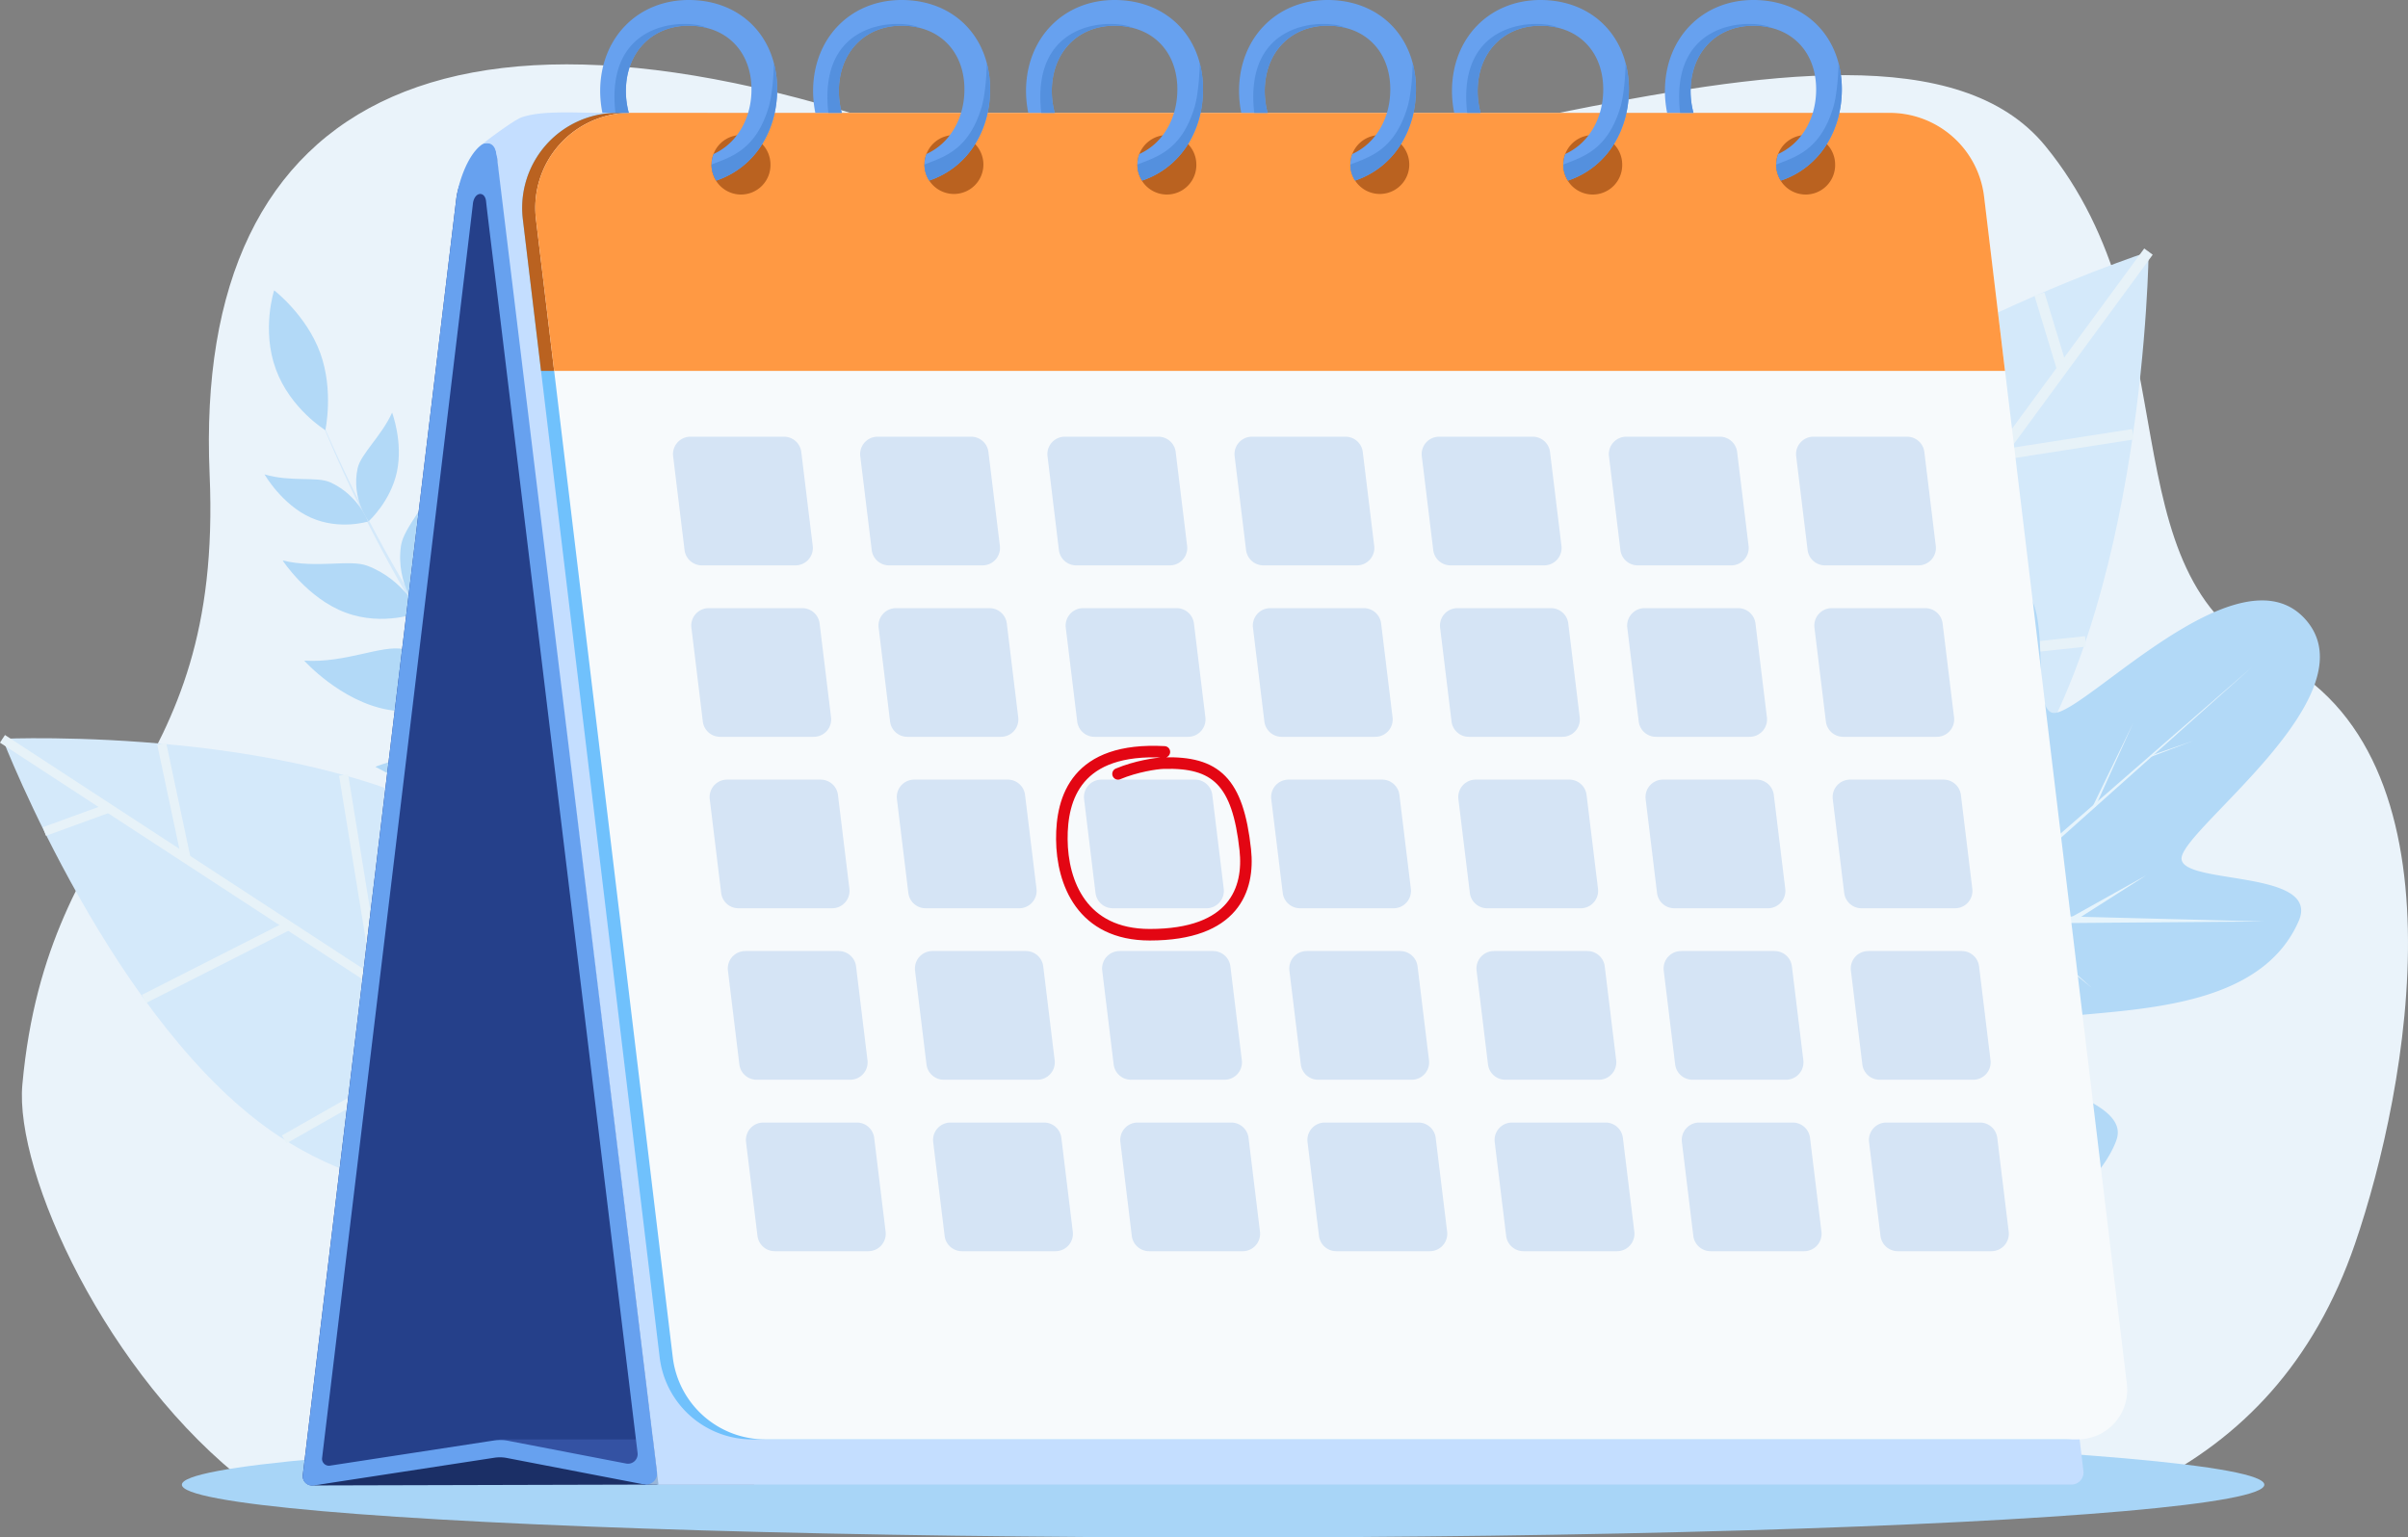 <svg xmlns="http://www.w3.org/2000/svg" viewBox="0 0 2250.48 1437.14"><rect x="0" y="0" width="2250.48" height="1437.14" fill="#808080" stroke="none"/><defs><style>.cls-1{fill:#eaf3fa;}.cls-2{fill:#d4e9fa;}.cls-3{fill:#e7f2f8;}.cls-4{fill:#b2d9f7;}.cls-5{fill:#e6f4fc;}.cls-6{fill:#a8d5f7;}.cls-7{fill:#25408a;}.cls-8{fill:#1b2f66;}.cls-9{fill:#98b6d9;}.cls-10{fill:#3452a3;}.cls-11{fill:#67a1ef;}.cls-12{fill:#c4deff;}.cls-13{fill:#70c1fc;}.cls-14{fill:#ba6220;}.cls-15{fill:#f7fafc;}.cls-16{fill:#ff9943;}.cls-17{fill:#5490de;}.cls-18{fill:#d5e4f5;}.cls-19{fill:none;stroke:#e30613;stroke-linecap:round;stroke-miterlimit:10;stroke-width:10.78px;}</style></defs><g id="Ebene_2" data-name="Ebene 2"><g id="Layer_1" data-name="Layer 1"><path class="cls-1" d="M2201,1162.47c-38.44,112.06-106.61,182-192.55,225.35H232.62c-132.95-101.73-219.21-291.7-211.72-374,23.82-261.55,187.89-274.37,175-570.44C180.41,86.73,426.66-43,917.65,148.33c255,99.4,834.45-206.18,993.73-12.05,138.39,168.69,54.21,400.9,212.42,478.43C2308.57,705.27,2250.7,1017.69,2201,1162.47Z"></path><path class="cls-2" d="M1564.18,510c-87.71,119.54-98.12,281.57-11.13,345.4s232.62,13.21,326.15-114.25c125.65-171.25,128.88-505.88,128.88-505.88S1689.83,338.8,1564.18,510Z"></path><rect class="cls-3" x="1395.98" y="540.46" width="769.16" height="9.83" transform="translate(287.6 1658.44) rotate(-53.74)"></rect><rect class="cls-3" x="1911.79" y="273.2" width="9.83" height="73.65" transform="translate(-7.49 569.53) rotate(-16.87)"></rect><rect class="cls-3" x="1867.76" y="410.86" width="126.43" height="9.83" transform="translate(-40.99 302.25) rotate(-8.86)"></rect><rect class="cls-3" x="1750.66" y="364.58" width="9.83" height="174.33" transform="translate(-33.02 746.79) rotate(-23.8)"></rect><rect class="cls-3" x="1722.5" y="606.64" width="227.31" height="9.83" transform="translate(-54.6 198.64) rotate(-6.1)"></rect><rect class="cls-3" x="1605.27" y="502.66" width="9.83" height="219.68" transform="translate(-104.15 782.49) rotate(-26.49)"></rect><rect class="cls-3" x="1699.73" y="697.34" width="9.83" height="212.66" transform="translate(734.54 2419.4) rotate(-84.26)"></rect><path class="cls-4" d="M1576.75,1082.7c1,1.27,1.93,2.47,2.94,3.62s2.08,2.27,3.22,3.39c12.91,12.58,33.81,22.69,59.4,30.41,9.42,2.84,19.48,5.37,30,7.57H1912.9c1.19-.29,2.36-.57,3.53-.87a64.85,64.85,0,0,0,16.2-6.7c23.64-13.54,40.7-40.25,45.56-55.08,14.17-43.21-117.75-55.8-113.56-88.78,6.55-51.44,231,4.77,283.65-115.18,21.52-49-111.59-33.4-109.41-59.19,2.39-28.33,178-152.28,116-222.64s-207,88.35-235.43,87.16c-25.85-1.07,6.32-131.17-45-116-125.61,37.23-98,266.93-149.82,267-33.24,0-29.2-132.43-73.85-123.78-18.65,3.61-57,22.91-69,53.54C1545.78,838.36,1532.36,1024,1576.75,1082.7Z"></path><path class="cls-5" d="M1582.78,1089.83,2105.28,623,1576.6,1082.82a4.67,4.67,0,0,0,6.13,7Z"></path><path class="cls-5" d="M1842.32,859.42l27.79-277.19L1833,858.33a4.67,4.67,0,1,0,9.26,1.24A.77.77,0,0,0,1842.32,859.42Z"></path><path class="cls-5" d="M1675.46,1005.48l-33-258.86,23.72,259.88a4.67,4.67,0,0,0,9.31-.85S1675.47,1005.53,1675.46,1005.48Z"></path><path class="cls-5" d="M1837.64,863.54l278.57-2.18-278.49-7.16a4.67,4.67,0,0,0-.24,9.34Z"></path><path class="cls-5" d="M1669.73,1010.53l254.86,56.1-252.69-65.18a4.67,4.67,0,1,0-2.33,9Z"></path><path class="cls-5" d="M1663.48,919.71l-66.22-96.92,62.31,99.48a2.34,2.34,0,0,0,4-2.48Z"></path><path class="cls-5" d="M1734.28,1022.92l76.24-45.65L1732,1018.85a2.32,2.32,0,0,0-1,3.15,2.34,2.34,0,0,0,3.16,1Z"></path><path class="cls-5" d="M1850.06,770.23l-44.27-86.14,40.06,88.17a2.34,2.34,0,0,0,4.26-1.93Z"></path><path class="cls-5" d="M1937.39,861.76l68.89-43.85L1935,857.75a2.34,2.34,0,0,0,2.28,4.08Z"></path><path class="cls-5" d="M1958.31,754l35.41-78.31L1956.19,753a1.17,1.17,0,0,0,2.1,1Z"></path><path class="cls-5" d="M1804.76,1040l48.34,51.3-44.84-54.39a2.34,2.34,0,1,0-3.61,3Z"></path><path class="cls-5" d="M1878,861l77.07,62.45-74-66A2.33,2.33,0,1,0,1878,861Z"></path><path class="cls-5" d="M1855.8,721.91,1886,675.56l-34,43.64a2.34,2.34,0,1,0,3.69,2.87Z"></path><path class="cls-5" d="M2010.3,707.41l39.88-15.12-40.28,14a.58.58,0,1,0,.38,1.1Z"></path><path class="cls-2" d="M261.75,1062.73c107.87,70.44,249,71.79,300.22-6.72s.44-202.46-114.59-277.57c-154.54-100.91-445-87.85-445-87.85S107.21,961.82,261.75,1062.73Z"></path><rect class="cls-3" x="277.88" y="539.11" width="8.54" height="668.37" transform="translate(-603.35 632.15) rotate(-56.86)"></rect><rect class="cls-3" x="39.49" y="762.06" width="64" height="8.54" transform="translate(-257.73 70.64) rotate(-20)"></rect><rect class="cls-3" x="158.3" y="694" width="8.54" height="109.86" transform="translate(-151.95 50.07) rotate(-11.98)"></rect><rect class="cls-3" x="126.36" y="895.16" width="151.49" height="8.54" transform="translate(-385.36 189) rotate(-26.92)"></rect><rect class="cls-3" x="332.67" y="723.17" width="8.54" height="197.53" transform="translate(-127.45 64.67) rotate(-9.23)"></rect><rect class="cls-3" x="253.02" y="1013.68" width="190.89" height="8.54" transform="translate(-457.52 305.19) rotate(-29.62)"></rect><rect class="cls-3" x="417.47" y="922.67" width="184.79" height="8.54" transform="translate(-439.36 1394.01) rotate(-87.39)"></rect><path class="cls-2" d="M287.79,362.06a1325.07,1325.07,0,0,0,370.4,530.05l6.22-7.28A1320.45,1320.45,0,0,1,287.79,362.06Z"></path><path class="cls-4" d="M523.53,808.54c48.1,6.79,88.14,37.94,88.36,38-.09-.25-23.18,32.09-72.53,27.1C515.88,871.15,477.66,840,435,823.72,435,823.54,475.26,801.79,523.53,808.54Z"></path><path class="cls-4" d="M440.38,710c47.18,11.23,84,45.88,84.16,45.91-.07-.27-26.13,29.73-74.69,20.2-23.09-4.6-58.09-39.14-99-59.29C350.91,716.62,393,698.76,440.38,710Z"></path><path class="cls-4" d="M362.41,663.38c43.83,7.9,79.1-15.31,79.12-15.13-.17-.1-21.81-33-64.59-41.53-20.31-4.12-54.27,13.33-92.61,10.77C284.14,617.51,318.4,655.49,362.41,663.38Z"></path><path class="cls-4" d="M323,572.64c35.59,13.21,68.56-.21,68.54-.11-.12-.11-13.48-30.43-48.14-43.64-16.43-6.33-47.38,2.78-79.21-5C264.09,523.82,287.33,559.44,323,572.64Z"></path><path class="cls-4" d="M290.53,483.87c27,12,53.42,3.57,53.4,3.63s-8.8-24.6-35.19-36.61c-12.5-5.73-37.07-.12-61.48-7.46C247.18,443.4,263.5,471.83,290.53,483.87Z"></path><path class="cls-4" d="M589.4,755.22c-6.47,46.18,20.93,90.07,21,89.88.26.17,33.74-19.89,37.78-65.9,1.95-21.58-18.45-60.05-17.72-100.07C630.68,679.23,595.79,709.24,589.4,755.22Z"></path><path class="cls-4" d="M505.66,663.66c-7,46.45,19.53,90.9,19.59,90.7.25.15,33.58-19.8,38.44-65.85C566,666.92,546.41,628,547.83,587.87,548,588,512.62,617.39,505.66,663.66Z"></path><path class="cls-4" d="M480.24,578.48c-7.58,41.76-37.53,70.94-37.67,70.89.05.22-26.77-30.76-18.53-73.55,3.95-20.09,32.6-45.24,47.87-78.56C471.87,497.42,487.77,536.84,480.24,578.48Z"></path><path class="cls-4" d="M421.88,510.57c-5.12,35.78-29.4,61.48-29.49,61.47.06.16-23-25.17-17.62-62,2.59-17.29,25.69-39.75,37.21-68.75C412,441.46,427,474.87,421.88,510.57Z"></path><path class="cls-4" d="M371,440.83c-5.87,27.85-26.4,46.38-26.45,46.37s-16.42-21-10.34-49.41c2.9-13.39,22-29.77,32.28-52.11C366.45,385.77,376.81,413,371,440.83Z"></path><path class="cls-4" d="M257.79,345.11c13.51,37,46.43,57.16,46.34,57s8-36.94-4.86-72.22-42.9-58.38-43-58.51S244.24,308.15,257.79,345.11Z"></path><ellipse class="cls-6" cx="1143.09" cy="1387.82" rx="973.12" ry="49.32"></ellipse><path class="cls-7" d="M293.21,1388.47l174.71-26.75,133.84,25.81A10.46,10.46,0,0,0,614.13,1376L473.92,208.5H1756.65a92,92,0,0,0-91.36-103L521.35,144.91c-46.58,0-89.46-4.62-95,41.62L283,1378.59A8.91,8.91,0,0,0,293.21,1388.47Z"></path><polygon class="cls-8" points="292.85 1388.52 615.39 1387.69 481.81 1352.73 292.85 1388.52"></polygon><rect class="cls-9" x="603.38" y="1369.14" width="101.34" height="18.54"></rect><polygon class="cls-10" points="466.28 1345.47 759.68 1345.47 759.68 1383.38 574.16 1374.79 466.28 1345.47"></polygon><path class="cls-11" d="M614.12,1375.91,480.35,270.55c-9.9-77.45-13.5-114.76-17.13-131.16-1.33-6-8.81-7.44-13.65-3.68-13.43,10.42-21.53,36.61-23.24,50.82L283,1379a8.63,8.63,0,0,0,9.88,9.57L462,1362.62a34.24,34.24,0,0,1,11.73.23l127.91,24.66A10.53,10.53,0,0,0,614.12,1375.91Zm-28.81-7.85-110.62-21.33a37.91,37.91,0,0,0-13-.25L308.39,1370a6.44,6.44,0,0,1-7.37-7.13c.57-4.68,140.4-1165.53,140.85-1171.48.94-12.34,11.44-13.34,12.42-3.08.69,7.25,10.35,85.52,10.35,85.52L595.88,1358.21A9,9,0,0,1,585.31,1368.06Z"></path><path class="cls-12" d="M1935.92,1387.69H615.4L465.1,152.26c-1-8-1-20.76-13.54-18.09,4.8-4.07,29.37-22.27,36.06-24.54,19.11-6.47,47.86-4.13,77.66-4.13h1147.6a92,92,0,0,1,91.36,81l142.9,1188.52A11.3,11.3,0,0,1,1935.92,1387.69Z"></path><path class="cls-13" d="M1929.49,1345.47H703a87.11,87.11,0,0,1-86.48-76.71L505.65,346.7l-17-141.78a88.82,88.82,0,0,1,88.19-99.42h1177A88.82,88.82,0,0,1,1842,183.71l133.45,1110A46.27,46.27,0,0,1,1929.49,1345.47Z"></path><path class="cls-14" d="M661,105.5V346.7H505.65l-17-141.78a88.82,88.82,0,0,1,88.19-99.42Z"></path><path class="cls-15" d="M1941.75,1345.47H715.25a87.11,87.11,0,0,1-86.48-76.71L517.91,346.7l-17-141.78a88.82,88.82,0,0,1,88.19-99.42h1177a88.82,88.82,0,0,1,88.19,78.21l19.6,163,113.85,947A46.27,46.27,0,0,1,1941.75,1345.47Z"></path><path class="cls-16" d="M1873.84,346.7H517.91l-17-141.78a88.82,88.82,0,0,1,88.19-99.42h1177a88.82,88.82,0,0,1,88.19,78.21Z"></path><path class="cls-14" d="M720.07,153.77a27.54,27.54,0,1,1-55.07,0,27.15,27.15,0,0,1,1.82-9.82,27.53,27.53,0,0,1,53.25,9.82Z"></path><path class="cls-11" d="M726.33,83.51c0,19.32-5.11,36.83-14,51.14a80,80,0,0,1-42.9,34.12A27.53,27.53,0,0,1,666.82,144c.2-.08.39-.18.58-.27a56.79,56.79,0,0,0,21.14-17.15c8.68-11.31,13.78-26.23,13.78-43,0-29.32-16-50.7-41.26-57.33h0A67.82,67.82,0,0,0,643.63,24c-34.55,0-58.69,25.14-58.69,61.14a78.44,78.44,0,0,0,2.71,20.34H563a104.51,104.51,0,0,1-2.09-20.34C560.94,35.8,595.71,0,643.63,0,683.81,0,714,23.37,723.31,59.19A96.16,96.16,0,0,1,726.33,83.51Z"></path><path class="cls-17" d="M726.33,83.51c0,19.32-5.11,36.83-14,51.14a80,80,0,0,1-42.9,34.12,27.41,27.41,0,0,1-4.43-15c18.78-7.26,41.47-13.84,53.41-53.71,2.85-9.5,4.49-25.95,4.9-40.87A96.16,96.16,0,0,1,726.33,83.51Z"></path><path class="cls-17" d="M661,26.17A67.82,67.82,0,0,0,643.63,24c-34.55,0-58.69,25.14-58.69,61.14a78.44,78.44,0,0,0,2.71,20.34H575.18C565,16.49,644.14,17.49,661,26.17Z"></path><path class="cls-14" d="M919.08,153.77a27.54,27.54,0,1,1-55.08,0,26.94,26.94,0,0,1,1.83-9.82,27.54,27.54,0,0,1,53.25,9.82Z"></path><path class="cls-11" d="M925.33,83.51c0,19.32-5.1,36.83-14,51.14a80,80,0,0,1-42.89,34.12,27.42,27.42,0,0,1-4.44-15,26.94,26.94,0,0,1,1.83-9.82l.57-.27a56.82,56.82,0,0,0,21.15-17.15c8.67-11.31,13.78-26.23,13.78-43,0-29.32-16-50.7-41.26-57.33h0A67.87,67.87,0,0,0,842.64,24C808.08,24,784,49.15,784,85.15a78.88,78.88,0,0,0,2.7,20.34H762a103.74,103.74,0,0,1-2.1-20.34C759.94,35.8,794.72,0,842.64,0,882.81,0,913,23.37,922.31,59.19A96.16,96.16,0,0,1,925.33,83.51Z"></path><path class="cls-17" d="M925.33,83.51c0,19.32-5.1,36.83-14,51.14a80,80,0,0,1-42.89,34.12,27.42,27.42,0,0,1-4.44-15c18.78-7.26,41.47-13.84,53.41-53.71,2.85-9.5,4.5-25.95,4.9-40.87A96.16,96.16,0,0,1,925.33,83.51Z"></path><path class="cls-17" d="M860,26.17A67.87,67.87,0,0,0,842.64,24C808.08,24,784,49.15,784,85.15a78.88,78.88,0,0,0,2.7,20.34H774.19C764,16.49,843.14,17.49,860,26.17Z"></path><path class="cls-14" d="M1118.08,153.77a27.54,27.54,0,1,1-55.07,0,27.15,27.15,0,0,1,1.82-9.82,27.54,27.54,0,0,1,53.25,9.82Z"></path><path class="cls-11" d="M1124.34,83.51c0,19.32-5.11,36.83-14,51.14a80,80,0,0,1-42.89,34.12,27.53,27.53,0,0,1-2.61-24.82c.2-.08.39-.18.58-.27a56.79,56.79,0,0,0,21.14-17.15c8.68-11.31,13.78-26.23,13.78-43,0-29.32-16-50.7-41.26-57.33h0a67.82,67.82,0,0,0-17.4-2.16C1007.09,24,983,49.15,983,85.15a78.44,78.44,0,0,0,2.71,20.34H961a104.51,104.51,0,0,1-2.1-20.34C958.94,35.8,993.72,0,1041.64,0c40.17,0,70.36,23.37,79.67,59.19A95.7,95.7,0,0,1,1124.34,83.51Z"></path><path class="cls-17" d="M1124.34,83.51c0,19.32-5.11,36.83-14,51.14a80,80,0,0,1-42.89,34.12,27.41,27.41,0,0,1-4.43-15c18.78-7.26,41.46-13.84,53.41-53.71,2.84-9.5,4.49-25.95,4.89-40.87A95.7,95.7,0,0,1,1124.34,83.51Z"></path><path class="cls-17" d="M1059,26.17a67.82,67.82,0,0,0-17.4-2.16C1007.09,24,983,49.15,983,85.15a78.44,78.44,0,0,0,2.71,20.34H973.19C963,16.49,1042.14,17.49,1059,26.17Z"></path><path class="cls-14" d="M1317.09,153.77a27.54,27.54,0,1,1-55.08,0,26.94,26.94,0,0,1,1.83-9.82,27.54,27.54,0,0,1,53.25,9.82Z"></path><path class="cls-11" d="M1323.34,83.51c0,19.32-5.1,36.83-14,51.14a80,80,0,0,1-42.89,34.12,27.42,27.42,0,0,1-4.44-15,26.94,26.94,0,0,1,1.83-9.82c.19-.08.38-.18.57-.27a56.9,56.9,0,0,0,21.15-17.15c8.67-11.31,13.78-26.23,13.78-43,0-29.32-16-50.7-41.26-57.33h0A67.79,67.79,0,0,0,1240.65,24C1206.09,24,1182,49.15,1182,85.15a78.45,78.45,0,0,0,2.7,20.34h-24.61a103.74,103.74,0,0,1-2.1-20.34C1158,35.8,1192.73,0,1240.65,0c40.17,0,70.35,23.37,79.67,59.19A96.16,96.16,0,0,1,1323.34,83.51Z"></path><path class="cls-17" d="M1323.34,83.51c0,19.32-5.1,36.83-14,51.14a80,80,0,0,1-42.89,34.12,27.42,27.42,0,0,1-4.44-15c18.78-7.26,41.47-13.84,53.41-53.71,2.85-9.5,4.5-25.95,4.9-40.87A96.16,96.16,0,0,1,1323.34,83.51Z"></path><path class="cls-17" d="M1258,26.17A67.79,67.79,0,0,0,1240.65,24C1206.09,24,1182,49.15,1182,85.15a78.45,78.45,0,0,0,2.7,20.34H1172.2C1162,16.49,1241.15,17.49,1258,26.17Z"></path><path class="cls-14" d="M1516.09,153.77a27.54,27.54,0,1,1-55.07,0,27.15,27.15,0,0,1,1.82-9.82,27.54,27.54,0,0,1,53.25,9.82Z"></path><path class="cls-11" d="M1522.35,83.51c0,19.32-5.11,36.83-14,51.14a80,80,0,0,1-42.89,34.12,27.53,27.53,0,0,1-2.61-24.82l.58-.27a56.87,56.87,0,0,0,21.14-17.15c8.67-11.31,13.78-26.23,13.78-43,0-29.32-16-50.7-41.26-57.33h0a67.87,67.87,0,0,0-17.4-2.16C1405.1,24,1381,49.15,1381,85.15a78.44,78.44,0,0,0,2.71,20.34h-24.62a103.74,103.74,0,0,1-2.1-20.34C1357,35.8,1391.73,0,1439.65,0c40.17,0,70.36,23.37,79.67,59.19A95.7,95.7,0,0,1,1522.35,83.51Z"></path><path class="cls-17" d="M1522.35,83.51c0,19.32-5.11,36.83-14,51.14a80,80,0,0,1-42.89,34.12,27.41,27.41,0,0,1-4.43-15c18.77-7.26,41.46-13.84,53.41-53.71,2.84-9.5,4.49-25.95,4.89-40.87A95.7,95.7,0,0,1,1522.35,83.51Z"></path><path class="cls-17" d="M1457.05,26.17a67.87,67.87,0,0,0-17.4-2.16C1405.1,24,1381,49.15,1381,85.15a78.44,78.44,0,0,0,2.71,20.34H1371.2C1361,16.49,1440.15,17.49,1457.05,26.17Z"></path><path class="cls-14" d="M1715.09,153.77a27.54,27.54,0,1,1-55.07,0,26.94,26.94,0,0,1,1.83-9.82,27.53,27.53,0,0,1,53.24,9.82Z"></path><path class="cls-11" d="M1721.35,83.51c0,19.32-5.1,36.83-14,51.14a80,80,0,0,1-42.9,34.12,27.41,27.41,0,0,1-4.43-15,26.94,26.94,0,0,1,1.83-9.82c.19-.08.38-.18.57-.27a56.79,56.79,0,0,0,21.14-17.15c8.68-11.31,13.78-26.23,13.78-43,0-29.32-16-50.7-41.26-57.33h0a67.82,67.82,0,0,0-17.4-2.16C1604.1,24,1580,49.15,1580,85.15a78.45,78.45,0,0,0,2.7,20.34h-24.62A104.51,104.51,0,0,1,1556,85.15C1556,35.8,1590.74,0,1638.65,0c40.18,0,70.36,23.37,79.68,59.19A96.16,96.16,0,0,1,1721.35,83.51Z"></path><path class="cls-17" d="M1721.35,83.51c0,19.32-5.1,36.83-14,51.14a80,80,0,0,1-42.9,34.12,27.41,27.41,0,0,1-4.43-15c18.78-7.26,41.47-13.84,53.41-53.71,2.85-9.5,4.5-25.95,4.9-40.87A96.16,96.16,0,0,1,1721.35,83.51Z"></path><path class="cls-17" d="M1656.05,26.17a67.82,67.82,0,0,0-17.4-2.16C1604.1,24,1580,49.15,1580,85.15a78.45,78.45,0,0,0,2.7,20.34H1570.2C1560,16.49,1639.16,17.49,1656.05,26.17Z"></path><path class="cls-18" d="M811.54,1169.56H724.09a16.29,16.29,0,0,1-16.17-14.32l-10.68-87.69a16.28,16.28,0,0,1,16.16-18.25h87.45A16.29,16.29,0,0,1,817,1063.61l10.68,87.69A16.29,16.29,0,0,1,811.54,1169.56Z"></path><path class="cls-18" d="M986.46,1169.56H899a16.28,16.28,0,0,1-16.16-14.32l-10.69-87.69a16.28,16.28,0,0,1,16.17-18.25h87.45a16.27,16.27,0,0,1,16.16,14.31l10.69,87.69A16.29,16.29,0,0,1,986.46,1169.56Z"></path><path class="cls-18" d="M1161.39,1169.56h-87.45a16.3,16.3,0,0,1-16.17-14.32l-10.68-87.69a16.28,16.28,0,0,1,16.16-18.25h87.45a16.29,16.29,0,0,1,16.17,14.31l10.68,87.69A16.28,16.28,0,0,1,1161.39,1169.56Z"></path><path class="cls-18" d="M1336.32,1169.56h-87.46a16.29,16.29,0,0,1-16.16-14.32L1222,1067.55a16.28,16.28,0,0,1,16.17-18.25h87.45a16.27,16.27,0,0,1,16.16,14.31l10.69,87.69A16.29,16.29,0,0,1,1336.32,1169.56Z"></path><path class="cls-18" d="M1511.24,1169.56h-87.45a16.28,16.28,0,0,1-16.16-14.32l-10.69-87.69a16.28,16.28,0,0,1,16.16-18.25h87.46a16.28,16.28,0,0,1,16.16,14.31l10.69,87.69A16.29,16.29,0,0,1,1511.24,1169.56Z"></path><path class="cls-18" d="M1686.17,1169.56h-87.45a16.3,16.3,0,0,1-16.17-14.32l-10.68-87.69A16.28,16.28,0,0,1,1588,1049.3h87.45a16.29,16.29,0,0,1,16.17,14.31l10.68,87.69A16.29,16.29,0,0,1,1686.17,1169.56Z"></path><path class="cls-18" d="M1861.09,1169.56h-87.45a16.28,16.28,0,0,1-16.16-14.32l-10.69-87.69A16.28,16.28,0,0,1,1763,1049.3h87.45a16.27,16.27,0,0,1,16.16,14.31l10.69,87.69A16.29,16.29,0,0,1,1861.09,1169.56Z"></path><path class="cls-18" d="M794.58,1009.29H707.13A16.3,16.3,0,0,1,691,995l-10.68-87.69A16.28,16.28,0,0,1,696.44,889h87.45a16.29,16.29,0,0,1,16.17,14.31L810.74,991A16.29,16.29,0,0,1,794.58,1009.29Z"></path><path class="cls-18" d="M969.5,1009.29H882.05A16.29,16.29,0,0,1,865.89,995L855.2,907.28A16.28,16.28,0,0,1,871.37,889h87.45A16.27,16.27,0,0,1,975,903.34L985.67,991A16.29,16.29,0,0,1,969.5,1009.29Z"></path><path class="cls-18" d="M1144.43,1009.29H1057A16.28,16.28,0,0,1,1040.82,995l-10.69-87.69A16.28,16.28,0,0,1,1046.29,889h87.45a16.28,16.28,0,0,1,16.17,14.31L1160.6,991A16.29,16.29,0,0,1,1144.43,1009.29Z"></path><path class="cls-18" d="M1319.36,1009.29h-87.45A16.29,16.29,0,0,1,1215.74,995l-10.68-87.69A16.28,16.28,0,0,1,1221.22,889h87.45a16.29,16.29,0,0,1,16.17,14.31L1335.52,991A16.29,16.29,0,0,1,1319.36,1009.29Z"></path><path class="cls-18" d="M1494.28,1009.29h-87.45A16.28,16.28,0,0,1,1390.67,995L1380,907.28A16.28,16.28,0,0,1,1396.15,889h87.45a16.27,16.27,0,0,1,16.16,14.31L1510.45,991A16.29,16.29,0,0,1,1494.28,1009.29Z"></path><path class="cls-18" d="M1669.21,1009.29h-87.45A16.3,16.3,0,0,1,1565.59,995l-10.68-87.69A16.28,16.28,0,0,1,1571.07,889h87.45a16.28,16.28,0,0,1,16.17,14.31L1685.37,991A16.29,16.29,0,0,1,1669.21,1009.29Z"></path><path class="cls-18" d="M1844.14,1009.29h-87.46A16.29,16.29,0,0,1,1740.52,995l-10.69-87.69A16.28,16.28,0,0,1,1746,889h87.45a16.27,16.27,0,0,1,16.16,14.31L1860.3,991A16.29,16.29,0,0,1,1844.14,1009.29Z"></path><path class="cls-18" d="M777.64,849H690.15A16.25,16.25,0,0,1,674,834.71L663.32,747a16.27,16.27,0,0,1,16.15-18.24H767a16.28,16.28,0,0,1,16.15,14.3l10.69,87.73A16.27,16.27,0,0,1,777.64,849Z"></path><path class="cls-18" d="M952.55,849H865.1a16.28,16.28,0,0,1-16.17-14.31L838.25,747a16.28,16.28,0,0,1,16.16-18.26h87.45A16.28,16.28,0,0,1,958,743.07l10.69,87.69A16.28,16.28,0,0,1,952.55,849Z"></path><path class="cls-18" d="M1127.47,849H1040a16.27,16.27,0,0,1-16.16-14.31L1013.17,747a16.29,16.29,0,0,1,16.17-18.26h87.45A16.28,16.28,0,0,1,1133,743.07l10.69,87.69A16.28,16.28,0,0,1,1127.47,849Z"></path><path class="cls-18" d="M1302.4,849H1215a16.29,16.29,0,0,1-16.17-14.31L1188.1,747a16.29,16.29,0,0,1,16.16-18.26h87.45a16.3,16.3,0,0,1,16.17,14.32l10.68,87.69A16.28,16.28,0,0,1,1302.4,849Z"></path><path class="cls-18" d="M1477.32,849h-87.45a16.28,16.28,0,0,1-16.16-14.31L1363,747a16.29,16.29,0,0,1,16.17-18.26h87.45a16.28,16.28,0,0,1,16.16,14.32l10.69,87.69A16.28,16.28,0,0,1,1477.32,849Z"></path><path class="cls-18" d="M1652.25,849H1564.8a16.27,16.27,0,0,1-16.16-14.31L1538,747a16.29,16.29,0,0,1,16.16-18.26h87.46a16.29,16.29,0,0,1,16.16,14.32l10.69,87.69A16.28,16.28,0,0,1,1652.25,849Z"></path><path class="cls-18" d="M1827.18,849h-87.45a16.28,16.28,0,0,1-16.17-14.31L1712.88,747A16.29,16.29,0,0,1,1729,728.75h87.45a16.3,16.3,0,0,1,16.17,14.32l10.68,87.69A16.28,16.28,0,0,1,1827.18,849Z"></path><path class="cls-18" d="M760.53,688.74H673a16.27,16.27,0,0,1-16.15-14.3l-10.68-87.72a16.26,16.26,0,0,1,16.14-18.24h87.49A16.28,16.28,0,0,1,766,582.78l10.68,87.73A16.26,16.26,0,0,1,760.53,688.74Z"></path><path class="cls-18" d="M935.45,688.74H848a16.27,16.27,0,0,1-16.15-14.3l-10.69-87.72a16.27,16.27,0,0,1,16.15-18.24h87.48a16.26,16.26,0,0,1,16.15,14.3l10.69,87.73A16.26,16.26,0,0,1,935.45,688.74Z"></path><path class="cls-18" d="M1110.38,688.74H1022.9a16.26,16.26,0,0,1-16.15-14.3l-10.69-87.72a16.27,16.27,0,0,1,16.15-18.24h87.48a16.28,16.28,0,0,1,16.15,14.3l10.69,87.73A16.27,16.27,0,0,1,1110.38,688.74Z"></path><path class="cls-18" d="M1285.31,688.74h-87.49a16.27,16.27,0,0,1-16.15-14.3L1171,586.72a16.28,16.28,0,0,1,16.15-18.24h87.49a16.26,16.26,0,0,1,16.14,14.3l10.69,87.73A16.26,16.26,0,0,1,1285.31,688.74Z"></path><path class="cls-18" d="M1460.23,688.74h-87.48a16.26,16.26,0,0,1-16.15-14.3l-10.69-87.72a16.27,16.27,0,0,1,16.15-18.24h87.48a16.26,16.26,0,0,1,16.15,14.3l10.69,87.73A16.26,16.26,0,0,1,1460.23,688.74Z"></path><path class="cls-18" d="M1635.16,688.74h-87.49a16.25,16.25,0,0,1-16.14-14.3l-10.69-87.72A16.26,16.26,0,0,1,1537,568.48h87.49a16.28,16.28,0,0,1,16.15,14.3l10.69,87.73A16.27,16.27,0,0,1,1635.16,688.74Z"></path><path class="cls-18" d="M1810.08,688.74H1722.6a16.27,16.27,0,0,1-16.15-14.3l-10.69-87.72a16.28,16.28,0,0,1,16.15-18.24h87.48a16.26,16.26,0,0,1,16.15,14.3l10.69,87.73A16.26,16.26,0,0,1,1810.08,688.74Z"></path><path class="cls-18" d="M743.42,528.47H655.93a16.28,16.28,0,0,1-16.15-14.3l-10.69-87.72a16.27,16.27,0,0,1,16.15-18.24h87.49a16.26,16.26,0,0,1,16.14,14.3l10.69,87.73A16.26,16.26,0,0,1,743.42,528.47Z"></path><path class="cls-18" d="M918.34,528.47H830.86a16.26,16.26,0,0,1-16.15-14.3L804,426.45a16.27,16.27,0,0,1,16.15-18.24h87.48a16.28,16.28,0,0,1,16.15,14.3l10.69,87.73A16.26,16.26,0,0,1,918.34,528.47Z"></path><path class="cls-18" d="M1093.27,528.47h-87.49a16.26,16.26,0,0,1-16.14-14.3L979,426.45a16.26,16.26,0,0,1,16.14-18.24h87.49a16.28,16.28,0,0,1,16.15,14.3l10.69,87.73A16.27,16.27,0,0,1,1093.27,528.47Z"></path><path class="cls-18" d="M1268.19,528.47h-87.48a16.28,16.28,0,0,1-16.15-14.3l-10.69-87.72A16.27,16.27,0,0,1,1170,408.21h87.48a16.26,16.26,0,0,1,16.15,14.3l10.69,87.73A16.26,16.26,0,0,1,1268.19,528.47Z"></path><path class="cls-18" d="M1443.12,528.47h-87.48a16.26,16.26,0,0,1-16.15-14.3l-10.69-87.72A16.27,16.27,0,0,1,1345,408.21h87.48a16.28,16.28,0,0,1,16.15,14.3l10.69,87.73A16.27,16.27,0,0,1,1443.12,528.47Z"></path><path class="cls-18" d="M1618.05,528.47h-87.49a16.28,16.28,0,0,1-16.15-14.3l-10.69-87.72a16.27,16.27,0,0,1,16.15-18.24h87.49a16.26,16.26,0,0,1,16.14,14.3l10.69,87.73A16.26,16.26,0,0,1,1618.05,528.47Z"></path><path class="cls-18" d="M1793,528.47h-87.48a16.28,16.28,0,0,1-16.15-14.3l-10.69-87.72a16.27,16.27,0,0,1,16.15-18.24h87.48a16.26,16.26,0,0,1,16.15,14.3l10.69,87.73A16.26,16.26,0,0,1,1793,528.47Z"></path><path class="cls-19" d="M1044.89,723.38c16.68-7,35.73-9.87,42.47-10.06,49-1.41,69.52,17,76.46,81,4,37-10.57,79.41-89.26,79.41-63.29,0-81.87-48.61-82.17-89.15-.29-38.76,13.64-86.2,95.82-81.76"></path></g></g></svg>
